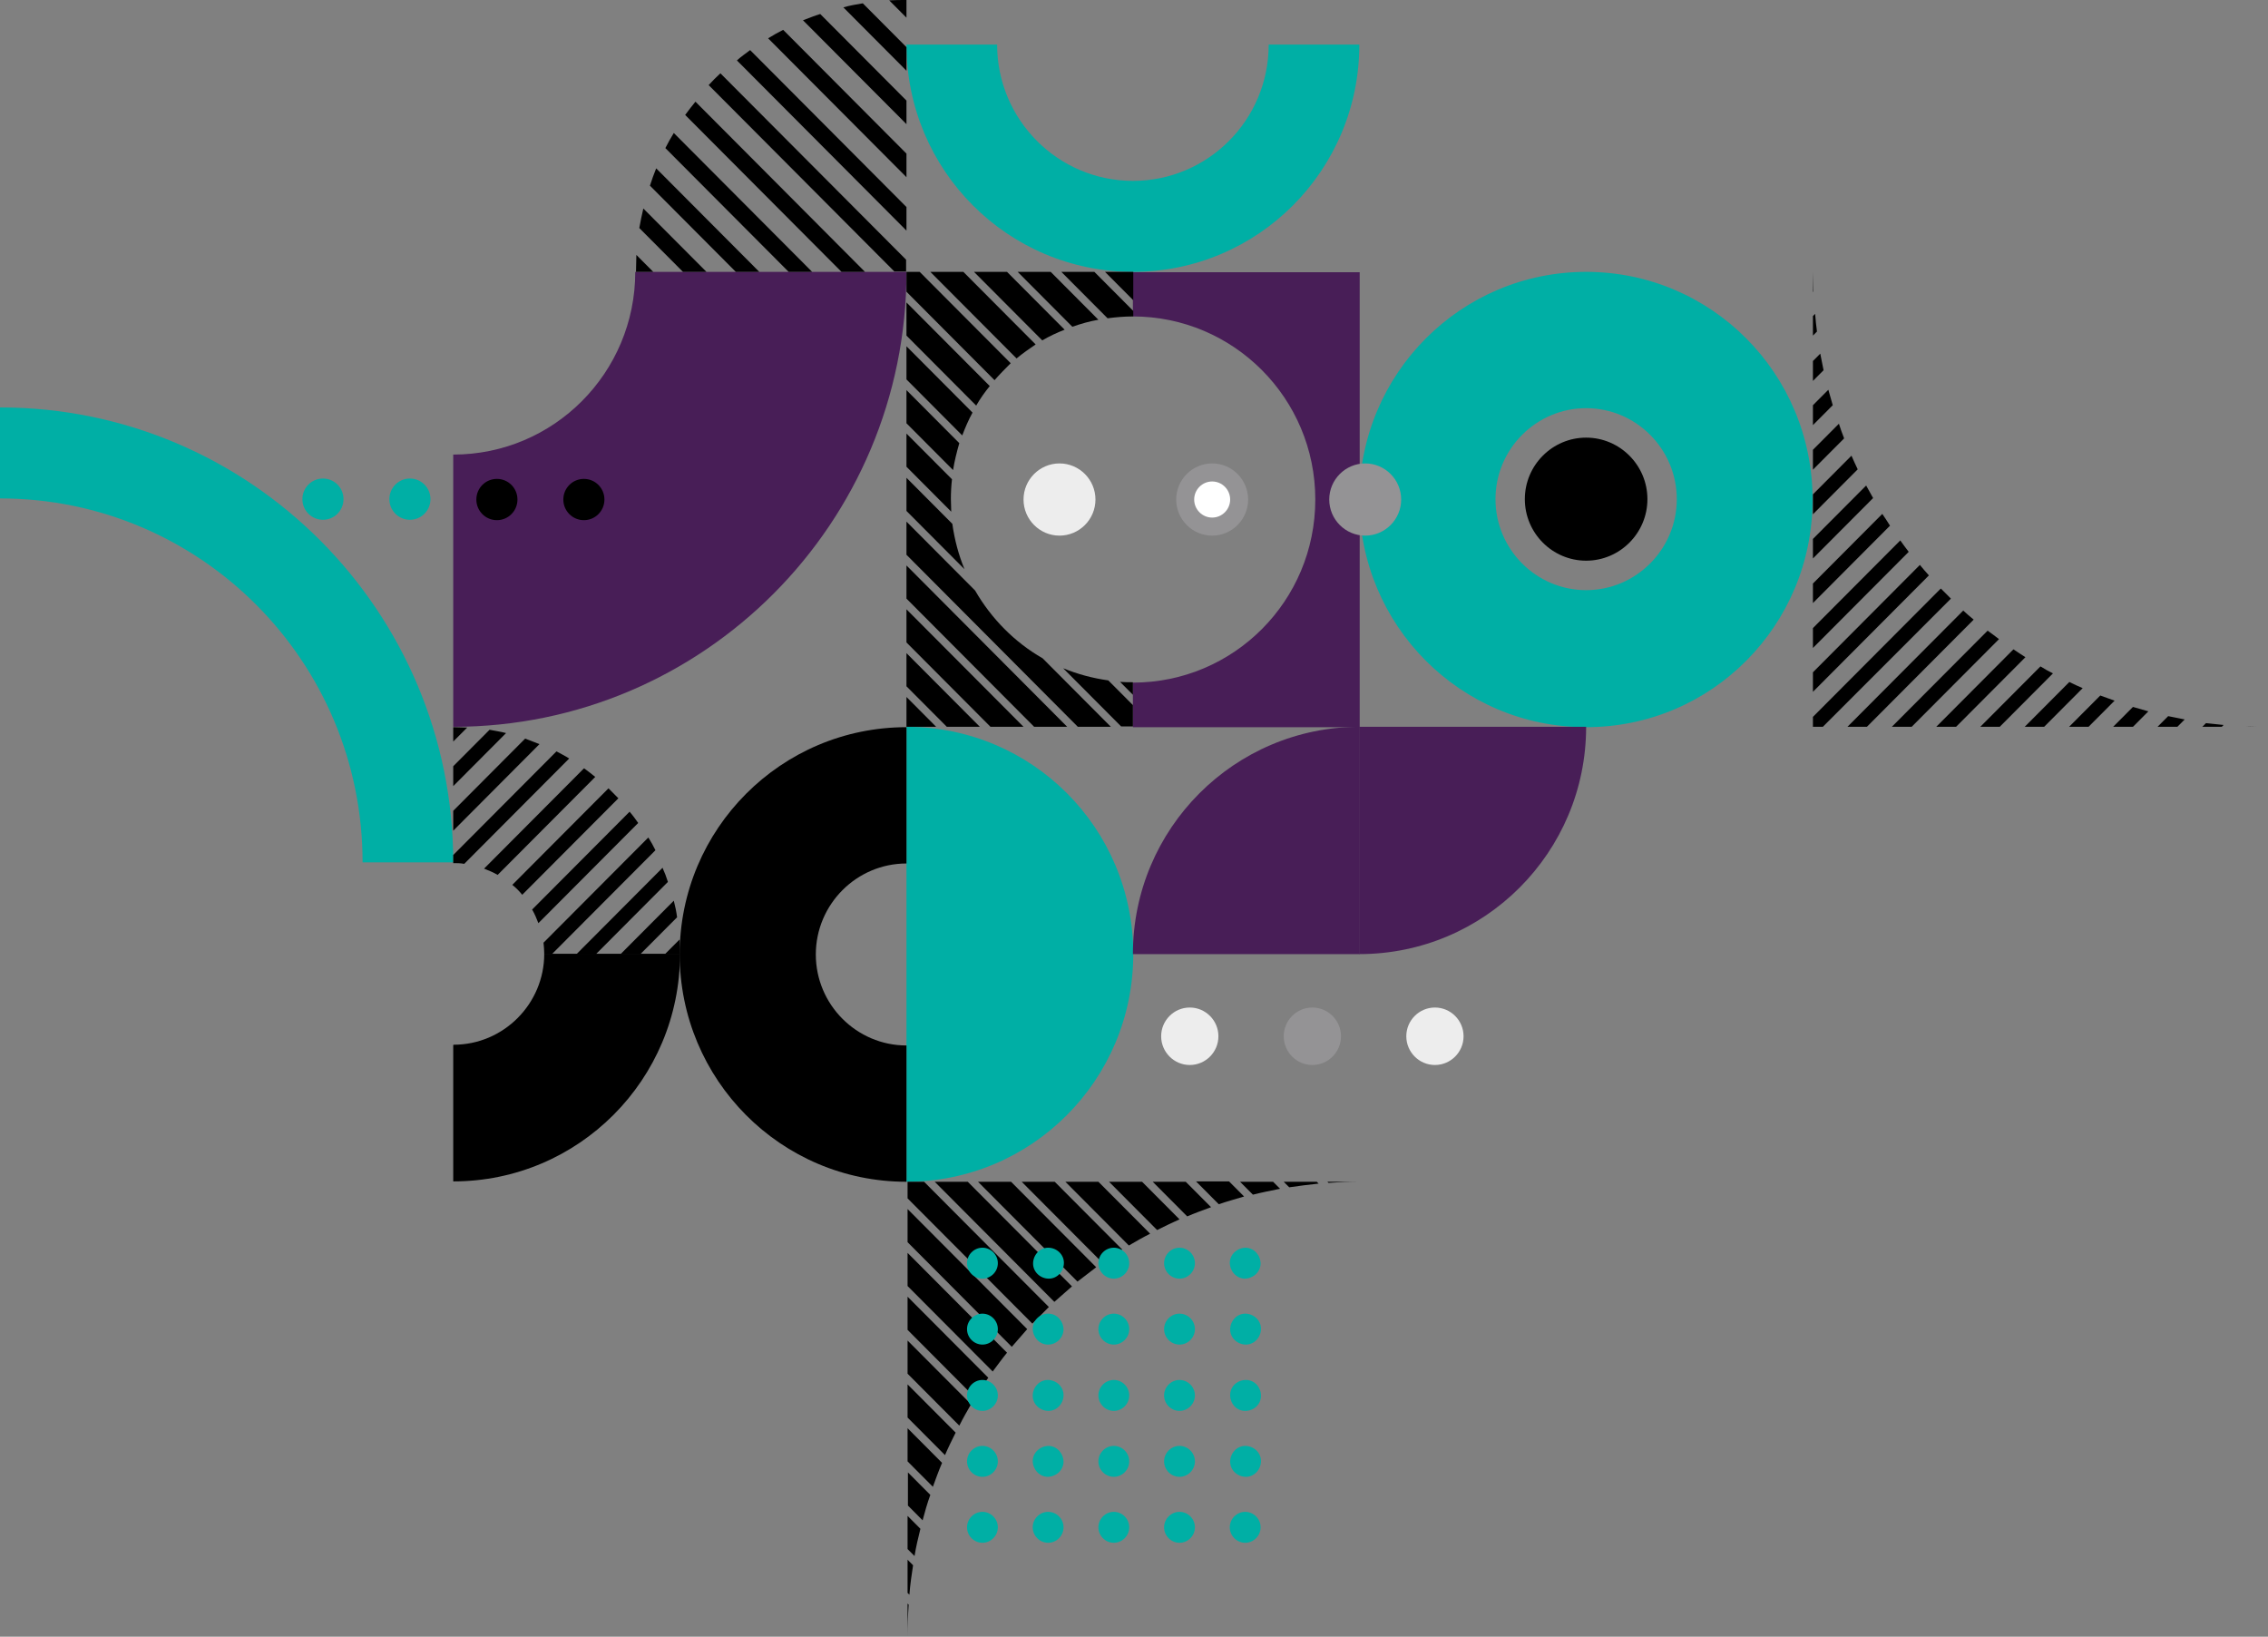 <svg xmlns="http://www.w3.org/2000/svg" width="298" height="215" viewBox="0 0 298 215" fill="none"><rect x="0" y="0" width="298" height="215" fill="#808080" stroke="none"/><g clip-path="url(#clip0_1490_6085)"><path d="M59.552 59.714V95.475C92.438 95.475 119.104 68.715 119.104 35.712H83.469C83.469 48.971 72.764 59.714 59.552 59.714Z" fill="#481E57"></path><path d="M47.641 113.283H59.552C59.552 80.28 32.886 53.52 0 53.52V65.473C26.328 65.473 47.641 86.861 47.641 113.283Z" fill="#00AFA5"></path><path d="M119.104 95.475V155.237C135.547 155.237 148.904 141.882 148.904 125.332C148.904 108.782 135.595 95.475 119.104 95.475Z" fill="#00AFA5"></path><path d="M238.207 35.712V38.325H238.255C238.255 37.406 238.207 36.583 238.207 35.712Z" fill="black"></path><path d="M238.448 41.277L238.207 41.519V44.084L238.737 43.552C238.641 42.777 238.545 42.003 238.496 41.229L238.448 41.277Z" fill="black"></path><path d="M239.171 46.455L238.207 47.423V50.036L239.605 48.633C239.461 47.907 239.316 47.181 239.171 46.455Z" fill="black"></path><path d="M240.232 51.197L238.207 53.23V55.843L240.811 53.23C240.618 52.552 240.425 51.875 240.232 51.197Z" fill="black"></path><path d="M241.631 55.649L238.207 59.085V61.698L242.306 57.585C242.065 56.956 241.824 56.327 241.631 55.698V55.649Z" fill="black"></path><path d="M243.27 59.859L238.207 64.94V67.553L244.09 61.65C243.801 61.069 243.559 60.488 243.27 59.859Z" fill="black"></path><path d="M245.199 63.779L238.207 70.796V73.36L246.115 65.424C245.826 64.892 245.488 64.311 245.199 63.779Z" fill="black"></path><path d="M247.321 67.505L238.207 76.651V79.216L248.333 69.054C247.996 68.521 247.658 67.989 247.321 67.505Z" fill="black"></path><path d="M249.683 70.989L238.207 82.506V85.119L250.792 72.489C250.407 72.005 250.069 71.522 249.683 70.989Z" fill="black"></path><path d="M252.239 74.231L238.207 88.313V90.878L253.445 75.586C253.059 75.151 252.625 74.667 252.239 74.183V74.231Z" fill="black"></path><path d="M254.988 77.328L238.207 94.168V95.475H239.509L256.338 78.635C255.904 78.199 255.47 77.764 255.036 77.328H254.988Z" fill="black"></path><path d="M257.978 80.183L242.74 95.475H245.296L259.328 81.393C258.846 81.006 258.412 80.619 257.93 80.183H257.978Z" fill="black"></path><path d="M261.16 82.845L248.574 95.475H251.178L262.654 83.958C262.172 83.571 261.69 83.232 261.16 82.845Z" fill="black"></path><path d="M264.535 85.313L254.409 95.475H257.013L266.127 86.329C265.596 85.99 265.066 85.652 264.584 85.313H264.535Z" fill="black"></path><path d="M268.103 87.539L260.195 95.475H262.751L269.743 88.458C269.164 88.168 268.634 87.878 268.103 87.539Z" fill="black"></path><path d="M271.913 89.571L266.03 95.475H268.586L273.649 90.394C273.07 90.152 272.444 89.862 271.865 89.571H271.913Z" fill="black"></path><path d="M275.963 91.362L271.864 95.475H274.42L277.844 92.039C277.217 91.797 276.59 91.604 275.963 91.362Z" fill="black"></path><path d="M277.7 95.475H280.255L282.281 93.442C281.605 93.249 280.93 93.055 280.255 92.862L277.651 95.475H277.7Z" fill="black"></path><path d="M283.534 95.475H286.089L287.054 94.507C286.33 94.362 285.607 94.217 284.884 94.072L283.485 95.475H283.534Z" fill="black"></path><path d="M289.369 95.475H291.924L292.165 95.233C291.394 95.136 290.622 95.088 289.851 94.991L289.32 95.523L289.369 95.475Z" fill="black"></path><path d="M295.251 95.427H295.203C295.203 95.475 297.759 95.475 297.759 95.475C296.891 95.475 296.071 95.475 295.251 95.427Z" fill="black"></path><path d="M208.407 35.712C191.964 35.712 178.607 49.068 178.607 65.618C178.607 82.168 191.916 95.523 208.407 95.523C224.899 95.523 238.159 82.168 238.159 65.618C238.159 49.068 224.85 35.712 208.407 35.712ZM208.407 77.522C201.85 77.522 196.497 72.151 196.497 65.569C196.497 58.988 201.85 53.617 208.407 53.617C214.965 53.617 220.318 58.988 220.318 65.569C220.318 72.151 214.965 77.522 208.407 77.522Z" fill="#00AFA5"></path><path d="M89.304 125.332C89.304 141.833 102.612 155.237 119.104 155.237V137.333C112.546 137.333 107.193 131.962 107.193 125.38C107.193 118.799 112.546 113.428 119.104 113.428V95.523C102.661 95.523 89.304 108.879 89.304 125.38V125.332Z" fill="black"></path><path d="M148.855 35.712C165.298 35.712 178.607 22.357 178.607 5.855H166.697C166.697 15.775 158.692 23.76 148.855 23.76C139.018 23.76 131.014 15.727 131.014 5.855H119.104C119.104 22.357 132.412 35.712 148.904 35.712H148.855Z" fill="#00AFA5"></path><path d="M83.518 35.712H85.832L83.614 33.486C83.614 34.212 83.566 34.986 83.566 35.712H83.518Z" fill="black"></path><path d="M84 29.954L89.738 35.712H92.824L84.53 27.389C84.338 28.26 84.145 29.083 84 29.954Z" fill="black"></path><path d="M85.35 24.34L96.681 35.712H99.767L86.218 22.115C85.928 22.84 85.639 23.615 85.398 24.389L85.35 24.34Z" fill="black"></path><path d="M87.424 19.453L103.626 35.712H106.712L88.533 17.469C88.147 18.098 87.761 18.776 87.424 19.453Z" fill="black"></path><path d="M90.027 15.098L110.569 35.712H113.655L91.377 13.356C90.895 13.937 90.461 14.517 90.027 15.098Z" fill="black"></path><path d="M93.162 11.227L117.513 35.664H119.056V34.115L94.656 9.63C94.126 10.114 93.596 10.646 93.113 11.178L93.162 11.227Z" fill="black"></path><path d="M96.778 7.888L119.104 30.293V27.196L98.562 6.581C97.984 7.017 97.357 7.452 96.826 7.936L96.778 7.888Z" fill="black"></path><path d="M100.925 5.033L119.104 23.276V20.179L102.902 3.92C102.227 4.258 101.552 4.646 100.925 5.033Z" fill="black"></path><path d="M105.554 2.71L119.104 16.308V13.211L107.772 1.839C107.001 2.081 106.277 2.371 105.506 2.661L105.554 2.71Z" fill="black"></path><path d="M110.811 0.968L119.104 9.291V6.194L113.366 0.436C112.498 0.581 111.63 0.726 110.811 0.968Z" fill="black"></path><path d="M116.838 0.048L119.104 2.323V0C118.333 0 117.609 0 116.838 0.048Z" fill="black"></path><path d="M208.407 95.475H178.607V125.332C195.05 125.332 208.407 111.976 208.407 95.475Z" fill="#481E57"></path><path d="M148.855 125.332H178.655V95.475C162.212 95.475 148.855 108.831 148.855 125.332Z" fill="#481E57"></path><path d="M148.855 35.712V41.568C162.068 41.568 172.821 52.31 172.821 65.618C172.821 78.925 162.116 89.668 148.855 89.668V95.523H178.655V35.761H148.855V35.712Z" fill="#481E57"></path><path d="M145.19 35.712L148.903 39.438V35.712H145.19Z" fill="black"></path><path d="M139.452 35.712L145.528 41.81C146.637 41.664 147.746 41.568 148.903 41.568V40.842L143.792 35.712H139.452Z" fill="black"></path><path d="M144.322 42.003L138.054 35.712H133.714L140.899 42.923C142.008 42.535 143.165 42.197 144.322 42.003Z" fill="black"></path><path d="M139.886 43.31L132.315 35.712H127.976L136.945 44.713C137.861 44.181 138.873 43.697 139.886 43.31Z" fill="black"></path><path d="M136.077 45.245L126.578 35.712H122.238L133.57 47.084C134.39 46.407 135.209 45.826 136.077 45.245Z" fill="black"></path><path d="M132.846 47.762L120.839 35.712H119.104V38.325L130.676 49.939C131.351 49.165 132.075 48.439 132.798 47.713L132.846 47.762Z" fill="black"></path><path d="M130.049 50.714L119.104 39.729V44.084L128.265 53.278C128.796 52.359 129.374 51.536 130.049 50.714Z" fill="black"></path><path d="M127.783 54.198L119.104 45.487V49.843L126.433 57.198C126.819 56.182 127.253 55.165 127.783 54.198Z" fill="black"></path><path d="M126.047 58.214L119.104 51.246V55.601L125.227 61.747C125.42 60.537 125.71 59.375 126.047 58.214Z" fill="black"></path><path d="M124.938 65.569C124.938 64.698 124.986 63.827 125.083 62.956L119.104 56.956V61.311L124.986 67.215C124.986 66.682 124.938 66.102 124.938 65.521V65.569Z" fill="black"></path><path d="M148.856 91.216V89.62C148.277 89.62 147.747 89.62 147.168 89.571L148.856 91.265V91.216Z" fill="black"></path><path d="M139.693 87.781L147.312 95.427H148.855V92.62L145.624 89.378C143.551 89.087 141.574 88.555 139.693 87.781Z" fill="black"></path><path d="M125.131 68.812L119.104 62.763V67.118L126.722 74.764C125.951 72.876 125.42 70.892 125.131 68.812Z" fill="black"></path><path d="M128.072 77.522L119.104 68.521V72.876L141.622 95.475H145.962L136.993 86.474C133.28 84.345 130.242 81.248 128.121 77.57L128.072 77.522Z" fill="black"></path><path d="M119.104 78.635L135.884 95.475H140.224L119.104 74.28V78.635Z" fill="black"></path><path d="M119.104 84.393L130.146 95.475H134.486L119.104 80.038V84.393Z" fill="black"></path><path d="M119.104 90.152L124.408 95.475H128.748L119.104 85.797V90.152Z" fill="black"></path><path d="M119.104 95.475H123.009L119.104 91.555V95.475Z" fill="black"></path><path d="M59.552 137.285V155.189C75.995 155.189 89.352 141.833 89.352 125.284H71.51C71.51 131.865 66.158 137.236 59.6 137.236L59.552 137.285Z" fill="black"></path><path d="M59.552 95.475V97.41L61.384 95.572C60.757 95.572 60.13 95.523 59.552 95.523V95.475Z" fill="black"></path><path d="M64.326 95.862L59.552 100.653V103.266L66.495 96.297C65.772 96.104 65.049 96.007 64.326 95.862Z" fill="black"></path><path d="M69.003 97.023L59.552 106.508V109.121L70.883 97.749C70.257 97.507 69.63 97.265 69.003 97.023Z" fill="black"></path><path d="M73.102 98.717L59.552 112.315V113.379C60.034 113.379 60.516 113.379 60.998 113.476L74.789 99.636C74.259 99.298 73.68 99.007 73.15 98.717H73.102Z" fill="black"></path><path d="M76.718 100.943L63.602 114.105C64.229 114.347 64.808 114.589 65.387 114.928L78.213 102.056C77.731 101.669 77.249 101.282 76.767 100.943H76.718Z" fill="black"></path><path d="M79.949 103.556L67.315 116.235C67.798 116.622 68.232 117.057 68.617 117.541L81.251 104.863C80.817 104.427 80.383 103.992 79.949 103.556Z" fill="black"></path><path d="M82.746 106.605L69.919 119.477C70.257 120.057 70.498 120.638 70.739 121.267L83.855 108.105C83.517 107.621 83.131 107.089 82.746 106.653V106.605Z" fill="black"></path><path d="M85.157 110.041L71.414 123.832C71.462 124.316 71.51 124.8 71.51 125.332H72.523L86.121 111.686C85.832 111.105 85.543 110.573 85.205 110.041H85.157Z" fill="black"></path><path d="M87.085 113.96L75.705 125.38H78.261L87.76 115.847C87.567 115.218 87.326 114.589 87.037 113.96H87.085Z" fill="black"></path><path d="M88.484 118.364L81.54 125.332H84.144L88.966 120.493C88.87 119.767 88.725 119.041 88.532 118.315L88.484 118.364Z" fill="black"></path><path d="M89.256 123.445L87.375 125.332H89.352C89.352 124.703 89.352 124.074 89.304 123.445H89.256Z" fill="black"></path><path d="M174.412 155.237L174.557 155.383C175.955 155.286 177.354 155.237 178.752 155.237H174.412Z" fill="black"></path><path d="M168.674 155.237L169.397 155.963C170.651 155.77 171.953 155.625 173.255 155.479L173.014 155.237H168.674Z" fill="black"></path><path d="M162.936 155.237L164.623 156.931C165.781 156.641 166.986 156.399 168.192 156.157L167.275 155.237H162.936Z" fill="black"></path><path d="M157.198 155.237L160.139 158.189C161.248 157.802 162.357 157.512 163.466 157.173L161.489 155.189H157.149L157.198 155.237Z" fill="black"></path><path d="M151.459 155.237L155.992 159.786C157.004 159.351 158.065 158.964 159.126 158.576L155.799 155.237H151.459Z" fill="black"></path><path d="M145.721 155.237L152.038 161.577C153.002 161.093 154.015 160.609 154.979 160.173L150.061 155.237H145.721Z" fill="black"></path><path d="M139.982 155.237L148.325 163.609C149.241 163.077 150.157 162.544 151.121 162.061L144.322 155.237H139.982Z" fill="black"></path><path d="M134.244 155.237L144.853 165.883C145.721 165.303 146.588 164.722 147.456 164.141L138.584 155.237H134.244Z" fill="black"></path><path d="M128.506 155.237L141.573 168.351C142.393 167.722 143.213 167.093 144.033 166.464L132.846 155.237H128.506Z" fill="black"></path><path d="M122.816 155.237L138.536 171.013C139.308 170.335 140.079 169.658 140.851 168.98L127.156 155.237H122.816Z" fill="black"></path><path d="M119.248 155.237V157.415L135.643 173.868C136.366 173.142 137.089 172.416 137.813 171.69L121.418 155.237H119.248Z" fill="black"></path><path d="M119.248 163.174L132.943 176.917C133.618 176.142 134.293 175.368 134.968 174.594L119.248 158.818V163.174Z" fill="black"></path><path d="M119.248 168.932L130.435 180.159C131.062 179.336 131.641 178.513 132.316 177.691L119.248 164.577V168.932Z" fill="black"></path><path d="M119.248 174.691L128.121 183.594C128.651 182.723 129.23 181.804 129.856 180.981L119.248 170.335V174.691Z" fill="black"></path><path d="M119.248 180.449L126.047 187.272C126.529 186.304 127.06 185.385 127.59 184.465L119.248 176.094V180.449Z" fill="black"></path><path d="M119.248 186.208L124.166 191.143C124.6 190.127 125.083 189.159 125.565 188.192L119.248 181.852V186.208Z" fill="black"></path><path d="M119.248 191.966L122.575 195.305C122.961 194.24 123.347 193.176 123.781 192.16L119.248 187.611V191.966Z" fill="black"></path><path d="M119.248 197.725L121.225 199.709C121.514 198.596 121.852 197.434 122.238 196.37L119.296 193.418V197.773L119.248 197.725Z" fill="black"></path><path d="M119.248 203.483L120.164 204.402C120.357 203.193 120.646 201.983 120.936 200.822L119.248 199.128V203.483Z" fill="black"></path><path d="M119.248 209.242L119.489 209.483C119.586 208.177 119.778 206.87 119.971 205.612L119.248 204.886V209.242Z" fill="black"></path><path d="M119.248 215C119.248 213.597 119.296 212.193 119.393 210.79L119.248 210.645V215Z" fill="black"></path><path d="M129.085 163.899C127.976 163.899 127.06 164.819 127.06 165.932C127.06 167.045 127.976 167.964 129.085 167.964C130.194 167.964 131.11 167.045 131.11 165.932C131.11 164.819 130.194 163.899 129.085 163.899Z" fill="#00AFA5"></path><path d="M137.813 167.964C138.922 167.964 139.79 166.996 139.79 165.883C139.79 164.77 138.825 163.899 137.716 163.899C136.607 163.899 135.739 164.867 135.739 165.98C135.739 167.093 136.704 167.964 137.813 167.964Z" fill="#00AFA5"></path><path d="M146.348 163.899C145.238 163.899 144.322 164.819 144.322 165.932C144.322 167.045 145.238 167.964 146.348 167.964C147.457 167.964 148.373 167.045 148.373 165.932C148.373 164.819 147.457 163.899 146.348 163.899Z" fill="#00AFA5"></path><path d="M154.979 163.899C153.87 163.899 152.954 164.819 152.954 165.932C152.954 167.045 153.87 167.964 154.979 167.964C156.088 167.964 157.005 167.045 157.005 165.932C157.005 164.819 156.088 163.899 154.979 163.899Z" fill="#00AFA5"></path><path d="M165.635 166.029C165.635 164.916 164.816 163.948 163.707 163.899C162.598 163.899 161.633 164.722 161.585 165.835C161.585 166.948 162.405 167.916 163.514 167.964C164.623 167.964 165.587 167.142 165.635 166.029Z" fill="#00AFA5"></path><path d="M129.085 172.561C127.976 172.561 127.06 173.481 127.06 174.594C127.06 175.707 127.976 176.626 129.085 176.626C130.194 176.626 131.11 175.707 131.11 174.594C131.11 173.481 130.194 172.561 129.085 172.561Z" fill="#00AFA5"></path><path d="M139.742 174.691C139.742 173.578 138.922 172.61 137.813 172.561C136.704 172.513 135.74 173.384 135.691 174.497C135.691 175.61 136.511 176.578 137.62 176.626C138.729 176.675 139.694 175.804 139.742 174.691Z" fill="#00AFA5"></path><path d="M146.348 172.561C145.238 172.561 144.322 173.481 144.322 174.594C144.322 175.707 145.238 176.626 146.348 176.626C147.457 176.626 148.373 175.707 148.373 174.594C148.373 173.481 147.457 172.561 146.348 172.561Z" fill="#00AFA5"></path><path d="M154.979 172.561C153.87 172.561 152.954 173.481 152.954 174.594C152.954 175.707 153.87 176.626 154.979 176.626C156.088 176.626 157.005 175.707 157.005 174.594C157.005 173.481 156.088 172.561 154.979 172.561Z" fill="#00AFA5"></path><path d="M163.707 176.626C164.816 176.626 165.684 175.658 165.684 174.545C165.684 173.432 164.72 172.561 163.611 172.561C162.502 172.561 161.634 173.529 161.634 174.642C161.634 175.755 162.598 176.626 163.707 176.626Z" fill="#00AFA5"></path><path d="M129.085 181.272C127.976 181.272 127.06 182.191 127.06 183.304C127.06 184.417 127.976 185.336 129.085 185.336C130.194 185.336 131.11 184.417 131.11 183.304C131.11 182.191 130.194 181.272 129.085 181.272Z" fill="#00AFA5"></path><path d="M137.765 185.336C138.874 185.336 139.742 184.369 139.742 183.256C139.742 182.143 138.777 181.272 137.668 181.272C136.559 181.272 135.691 182.239 135.691 183.352C135.691 184.465 136.656 185.336 137.765 185.336Z" fill="#00AFA5"></path><path d="M146.348 181.272C145.238 181.272 144.322 182.191 144.322 183.304C144.322 184.417 145.238 185.336 146.348 185.336C147.457 185.336 148.373 184.417 148.373 183.304C148.373 182.191 147.457 181.272 146.348 181.272Z" fill="#00AFA5"></path><path d="M154.979 181.272C153.87 181.272 152.954 182.191 152.954 183.304C152.954 184.417 153.87 185.336 154.979 185.336C156.088 185.336 157.005 184.417 157.005 183.304C157.005 182.191 156.088 181.272 154.979 181.272Z" fill="#00AFA5"></path><path d="M165.684 183.352C165.684 182.239 164.865 181.272 163.707 181.272C162.598 181.272 161.634 182.094 161.634 183.256C161.634 184.369 162.454 185.336 163.611 185.336C164.72 185.336 165.684 184.514 165.684 183.352Z" fill="#00AFA5"></path><path d="M129.085 189.934C127.976 189.934 127.06 190.853 127.06 191.966C127.06 193.079 127.976 193.998 129.085 193.998C130.194 193.998 131.11 193.079 131.11 191.966C131.11 190.853 130.194 189.934 129.085 189.934Z" fill="#00AFA5"></path><path d="M139.742 192.063C139.742 190.95 138.922 189.982 137.813 189.934C136.704 189.934 135.74 190.756 135.691 191.869C135.691 192.982 136.511 193.95 137.62 193.998C138.729 193.998 139.694 193.176 139.742 192.063Z" fill="#00AFA5"></path><path d="M146.348 189.934C145.238 189.934 144.322 190.853 144.322 191.966C144.322 193.079 145.238 193.998 146.348 193.998C147.457 193.998 148.373 193.079 148.373 191.966C148.373 190.853 147.457 189.934 146.348 189.934Z" fill="#00AFA5"></path><path d="M154.979 189.934C153.87 189.934 152.954 190.853 152.954 191.966C152.954 193.079 153.87 193.998 154.979 193.998C156.088 193.998 157.005 193.079 157.005 191.966C157.005 190.853 156.088 189.934 154.979 189.934Z" fill="#00AFA5"></path><path d="M163.707 193.998C164.816 193.998 165.684 193.031 165.684 191.918C165.684 190.805 164.72 189.934 163.611 189.934C162.502 189.934 161.634 190.901 161.634 192.014C161.634 193.127 162.598 193.998 163.707 193.998Z" fill="#00AFA5"></path><path d="M129.085 198.596C127.976 198.596 127.06 199.515 127.06 200.628C127.06 201.741 127.976 202.66 129.085 202.66C130.194 202.66 131.11 201.741 131.11 200.628C131.11 199.515 130.194 198.596 129.085 198.596Z" fill="#00AFA5"></path><path d="M137.717 198.596C136.608 198.596 135.691 199.515 135.691 200.628C135.691 201.741 136.608 202.66 137.717 202.66C138.826 202.66 139.742 201.741 139.742 200.628C139.742 199.515 138.826 198.596 137.717 198.596Z" fill="#00AFA5"></path><path d="M146.348 198.596C145.238 198.596 144.322 199.515 144.322 200.628C144.322 201.741 145.238 202.66 146.348 202.66C147.457 202.66 148.373 201.741 148.373 200.628C148.373 199.515 147.457 198.596 146.348 198.596Z" fill="#00AFA5"></path><path d="M154.979 198.596C153.87 198.596 152.954 199.515 152.954 200.628C152.954 201.741 153.87 202.66 154.979 202.66C156.088 202.66 157.005 201.741 157.005 200.628C157.005 199.515 156.088 198.596 154.979 198.596Z" fill="#00AFA5"></path><path d="M163.61 198.596C162.501 198.596 161.585 199.515 161.585 200.628C161.585 201.741 162.501 202.66 163.61 202.66C164.719 202.66 165.635 201.741 165.635 200.628C165.635 199.515 164.719 198.596 163.61 198.596Z" fill="#00AFA5"></path><path d="M76.718 62.908C78.213 62.908 79.418 64.118 79.418 65.618C79.418 67.118 78.213 68.328 76.718 68.328C75.223 68.328 74.018 67.118 74.018 65.618C74.018 64.118 75.223 62.908 76.718 62.908Z" fill="black"></path><path d="M65.29 62.908C66.785 62.908 67.99 64.118 67.99 65.618C67.99 67.118 66.785 68.328 65.29 68.328C63.795 68.328 62.59 67.118 62.59 65.618C62.59 64.118 63.795 62.908 65.29 62.908Z" fill="black"></path><path d="M53.861 68.279C55.356 68.279 56.562 67.07 56.562 65.569C56.562 64.069 55.356 62.86 53.861 62.86C52.367 62.86 51.161 64.069 51.161 65.569C51.161 67.07 52.367 68.279 53.861 68.279Z" fill="#00AFA5"></path><path d="M42.434 68.279C43.928 68.279 45.134 67.07 45.134 65.569C45.134 64.069 43.928 62.86 42.434 62.86C40.939 62.86 39.733 64.069 39.733 65.569C39.733 67.07 40.939 68.279 42.434 68.279Z" fill="#00AFA5"></path><path d="M31.054 68.279C32.549 68.279 33.754 67.07 33.754 65.569C33.754 64.069 32.549 62.86 31.054 62.86C29.559 62.86 28.354 64.069 28.354 65.569C28.354 67.07 29.559 68.279 31.054 68.279Z" fill="#00AFA5"></path><path d="M156.33 132.349C154.256 132.349 152.568 134.042 152.568 136.123C152.568 138.204 154.256 139.898 156.33 139.898C158.403 139.898 160.091 138.204 160.091 136.123C160.091 134.042 158.403 132.349 156.33 132.349Z" fill="#EDEDED"></path><path d="M172.435 132.349C170.362 132.349 168.674 134.042 168.674 136.123C168.674 138.204 170.362 139.898 172.435 139.898C174.508 139.898 176.196 138.204 176.196 136.123C176.196 134.042 174.508 132.349 172.435 132.349Z" fill="#949395"></path><path d="M188.54 132.349C186.467 132.349 184.779 134.042 184.779 136.123C184.779 138.204 186.467 139.898 188.54 139.898C190.614 139.898 192.302 138.204 192.302 136.123C192.302 134.042 190.614 132.349 188.54 132.349Z" fill="#EDEDED"></path><path d="M208.407 73.651C203.971 73.651 200.354 70.021 200.354 65.569C200.354 61.117 203.971 57.488 208.407 57.488C212.843 57.488 216.46 61.117 216.46 65.569C216.46 70.021 212.843 73.651 208.407 73.651Z" fill="black"></path><path d="M139.211 60.876C136.607 60.876 134.485 63.005 134.485 65.618C134.485 68.231 136.607 70.36 139.211 70.36C141.815 70.36 143.936 68.231 143.936 65.618C143.936 63.005 141.815 60.876 139.211 60.876Z" fill="#EDEDED"></path><path d="M159.27 60.876C156.667 60.876 154.545 63.005 154.545 65.618C154.545 68.231 156.667 70.36 159.27 70.36C161.874 70.36 163.996 68.231 163.996 65.618C163.996 63.005 161.874 60.876 159.27 60.876Z" fill="#949395"></path><path d="M179.379 60.876C176.775 60.876 174.653 63.005 174.653 65.618C174.653 68.231 176.775 70.36 179.379 70.36C181.983 70.36 184.104 68.231 184.104 65.618C184.104 63.005 181.983 60.876 179.379 60.876Z" fill="#949395"></path><path d="M159.271 63.247C157.969 63.247 156.908 64.311 156.908 65.618C156.908 66.924 157.969 67.989 159.271 67.989C160.573 67.989 161.634 66.924 161.634 65.618C161.634 64.311 160.573 63.247 159.271 63.247Z" fill="white"></path></g><defs><clipPath id="clip0_1490_6085"><rect width="298" height="215" fill="white"></rect></clipPath></defs></svg>